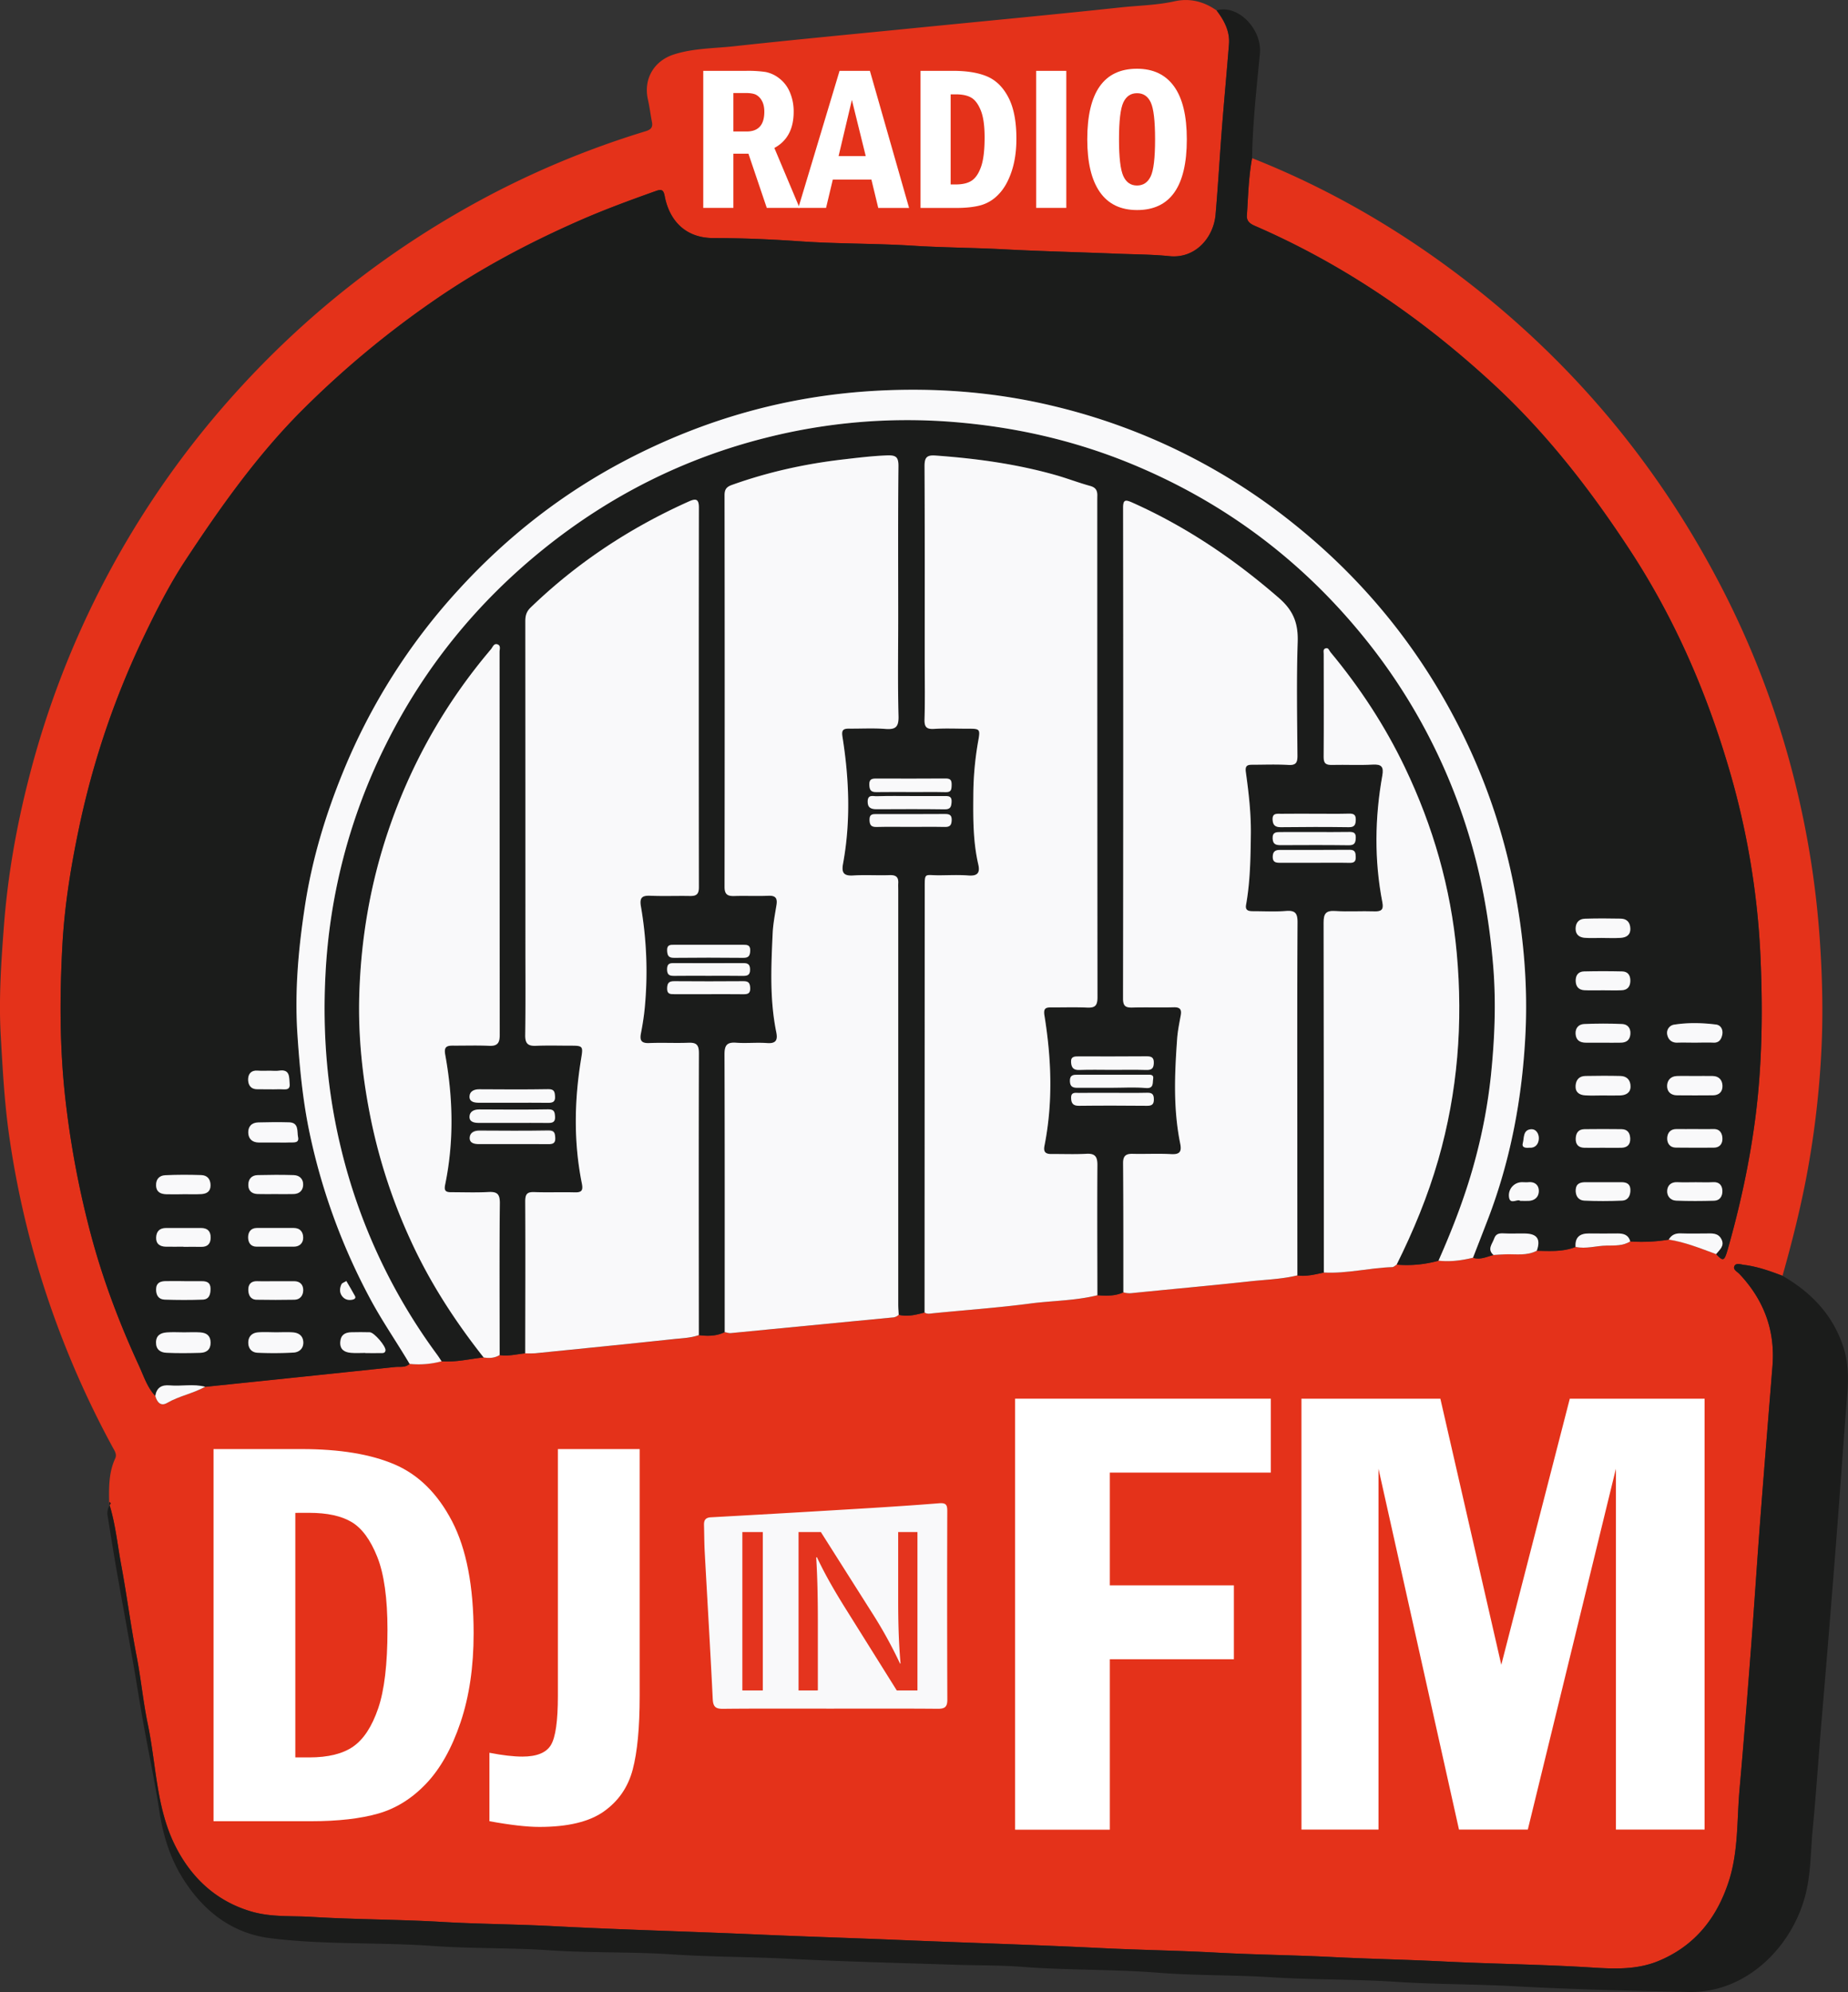 <svg id="ab806a83-07d6-43d3-8110-c6b7f292b770" data-name="Слой 1" xmlns="http://www.w3.org/2000/svg" viewBox="0 0 2000 2156.05"><rect x="0" y="0" width="2000" height="2156.05" fill="#333333" stroke="none"/><defs><style>.ba328056-7959-45d0-ae75-80c8e576951d{fill:#f9f9fa;}.f76cccbe-604e-43d5-b0c5-a420dfa365b5{fill:#e4321a;}.a7aecab4-6d71-4a30-a36e-08b0d473958c{fill:#1b1c1b;}.ff60eaa1-c7ae-4569-b504-17b516964f61{fill:#fff;}.aa64e085-296d-4fa2-8ce6-b9caaea7d98b{fill:#e4341e;}</style></defs><title>djinnobg</title><rect class="ba328056-7959-45d0-ae75-80c8e576951d" x="741.82" y="1614.94" width="297.27" height="250"/><path class="f76cccbe-604e-43d5-b0c5-a420dfa365b5" d="M368.16,1799.57c-.3-16.72-.75-33.4,6.55-49.17,2.07-4.47-.78-8.34-3-12.42A1011.14,1011.14,0,0,1,296,1559.91a993.58,993.58,0,0,1-36.22-159.67c-5-35.32-6.88-71-8.94-106.68-2.32-40.29.41-80.27,3.47-120.21,4.09-53.41,13.36-106.08,26.67-158.1A985.36,985.36,0,0,1,496,607.1Q620.1,466,786.88,379.65a972.75,972.75,0,0,1,161.68-65.59c5.86-1.79,8.19-4.19,7-10.16-1.56-8-2.53-16.17-4.34-24.14-5-22.08,6.29-41.85,28.09-48.85,21.15-6.79,43.3-6.5,65-8.87,64.69-7.06,129.49-13.15,194.25-19.59C1313.33,195,1388.11,188,1462.78,180c19.51-2.09,39.2-2.35,58.57-6.66,16.13-3.6,31.58.2,45.27,9.93,8.28,10.83,14.53,22.53,13.41,36.69-2.41,30.34-5.25,60.65-7.63,91-2.43,31.11-4.17,62.27-6.87,93.35-2.16,24.75-21.81,47.76-49.76,44.93-18.81-1.92-37.83-1.88-56.74-2.66-41.17-1.69-82.36-2.61-123.53-4.8-32.28-1.72-64.63-1.76-97-3.82-40.78-2.6-81.71-1.94-122.53-4.78-31.15-2.17-62.42-3.52-93.63-3.51-33.2,0-48.6-22-53-45.49-1.32-7-3.56-7.59-9.59-5.44-27.95,10-55.69,20.14-82.95,32.13-55.55,24.42-108.63,52.7-158.5,87.32A1024.6,1024.6,0,0,0,577.15,615.88c-48.94,49-88.59,105.07-126.44,162.52-17.74,26.92-32.28,55.84-46.19,85A913.11,913.11,0,0,0,365.85,958a923.65,923.65,0,0,0-31.57,116.06c-8.27,40.09-14.55,80.53-16.76,121.3-3,54.58-3,109.2,3,163.78a1012.24,1012.24,0,0,0,27,145.71c13.05,50,31.23,98.27,52.85,145.16,5.18,11.22,8.92,23.47,17.71,32.84,1.8,6.69,5.88,11.59,12.74,7.6,13.09-7.63,28.16-10.22,41.28-17.53q102.63-10.67,205.25-21.42c5.36-.57,11.34,1,15.93-3.44a96.29,96.29,0,0,0,34.63-2.79c15.42,1.38,30.36-2.59,45.52-4.09,6.06,1,11.92.7,17.35-2.58,9.36,1.53,18.45-1.09,27.66-1.87a108.71,108.71,0,0,0,11.13,0c49.81-5,99.63-10,149.4-15.32,9.17-1,18.55-1.17,27.41-4.34,9.58,1.2,19,1.14,27.95-3.28,2.16.38,4.38,1.28,6.49,1.08q87.45-8.38,174.89-16.92a10.48,10.48,0,0,0,7-2.92c9.6,2.39,18.78-.06,27.95-2.48,3.11,2.13,6.42,1.08,9.74.75,34.78-3.42,69.69-5.9,104.32-10.45,24.31-3.19,49-2.94,73-9,9.55.66,19.08,1.05,28.08-3.17a23.16,23.16,0,0,0,9.79.84c42.36-4.3,84.77-8.06,127.08-12.68,17.18-1.88,34.58-2.34,51.49-6.45,9.79,1.31,19.17-1.18,28.61-3.13,24.94,1.4,49.27-5.07,74.06-5.81,1.61,0,3.16-1.8,4.74-2.76a127.91,127.91,0,0,0,45.28-4.24c12.68,1.42,25.1-.23,37.4-3.22,7.85,2.59,14.84-1.22,22.12-2.93,4.39-.26,8.78-.61,13.17-.74,11.35-.35,23,1.83,33.72-3.88,14.14.28,28.35,1.24,41.93-4.14,11.31,2.5,22.37-1.25,33.58-1.43,8.69-.14,17.7.44,25.63-4.52a179.11,179.11,0,0,0,41.63-2c17.83,2.79,34.44,9.56,51.24,15.73,7.74,8.05,8.88,7.92,12.75-5.72,13.12-46.18,23.34-93.06,29.56-140.66,7.59-58,8.27-116.41,5.75-174.88a856.61,856.61,0,0,0-35.68-209.35c-24.44-81.7-58.42-159.09-105.44-231-42.77-65.37-90-126.4-147.45-179.56C1789.78,517,1704.62,458.35,1608.24,416.5c-4.89-2.13-9.27-4.8-8.82-11.37,1.39-20.72,1.83-41.52,5.63-62,80.93,32,155.63,75,224.9,127.55q172.8,131.07,275.39,322.2a966.75,966.75,0,0,1,87.55,226.83,982.69,982.69,0,0,1,26.67,170.59c2.9,42.79,3.73,85.5,1.12,128.21a1006.15,1006.15,0,0,1-15.45,126c-6.92,36.57-16,72.53-26.1,108.3-13.54-5.16-27.19-10-41.65-11.8-3.41-.42-8.45-2.49-10.32,1.19-2,3.92,3,6.13,5.41,8.67,26.39,28,38.83,61,35.73,99.65-4.48,55.93-9.05,111.86-13.32,167.82-3.47,45.56-6.37,91.16-9.85,136.71-3.91,51.1-7.88,102.19-12.43,153.24-3,33.25-1.16,67.17-11.54,99.46-12.77,39.73-36.62,70.24-76.11,86.62-23.37,9.69-47.62,8.67-72.43,7.11-53.78-3.37-107.72-3.87-161.57-6.59-39.35-2-78.77-2.69-118.15-4.7-42-2.14-84-2.51-126-4.81-41.17-2.26-82.42-2.8-123.62-4.84-73.16-3.62-146.38-5.78-219.57-8.84-51.62-2.16-103.26-3.72-154.88-6-73.54-3.27-147.14-5.17-220.67-9-40.1-2.11-80.26-2.23-120.37-4.58-46.73-2.73-93.63-2.55-140.34-5.41-21.74-1.33-43.73.52-65.34-5.8-39.55-11.56-66.6-38.35-83.52-73.33-19.49-40.33-19.58-86.24-28.63-129.6-5.07-24.31-7.34-49.2-12.1-73.59-6.37-32.71-10.54-65.76-16.64-98.52C377.07,1843.7,375,1821.19,368.16,1799.57Zm780.35,221.71c38.71,0,77.43-.18,116.14.15,7.48.06,10.63-1.61,10.6-9.78q-.37-102.18-.06-204.37c0-6.46-1.23-8.89-8.87-8.28-35.52,2.86-71.11,5-106.68,7.12q-70.1,4.23-140.2,8.06c-6.06.32-7.68,3.24-7.53,8.48.28,9.67.25,19.35.77,29,2.88,53,6.08,106,8.67,159,.39,8.15,2.66,10.9,11,10.82C1071.07,2021.07,1109.79,2021.29,1148.51,2021.28Z" transform="translate(-250 -171.97)"/><path class="a7aecab4-6d71-4a30-a36e-08b0d473958c" d="M418.06,1682.85c-8.79-9.37-12.53-21.62-17.71-32.84-21.62-46.89-39.8-95.17-52.85-145.16a1012.24,1012.24,0,0,1-27-145.71c-6-54.58-5.92-109.2-3-163.78,2.21-40.77,8.49-81.21,16.76-121.3A923.65,923.65,0,0,1,365.85,958a913.11,913.11,0,0,1,38.67-94.63c13.91-29.13,28.45-58,46.19-85,37.85-57.45,77.5-113.53,126.44-162.52A1024.6,1024.6,0,0,1,718.33,498.16c49.87-34.62,102.95-62.9,158.5-87.32,27.26-12,55-22.17,82.95-32.13,6-2.15,8.27-1.55,9.59,5.44,4.42,23.5,19.82,45.5,53,45.49,31.21,0,62.48,1.34,93.63,3.51,40.82,2.84,81.75,2.18,122.53,4.78,32.32,2.06,64.67,2.1,97,3.82,41.17,2.19,82.36,3.11,123.53,4.8,18.91.78,37.93.74,56.74,2.66,28,2.83,47.6-20.18,49.76-44.93,2.7-31.08,4.44-62.24,6.87-93.35,2.38-30.35,5.22-60.66,7.63-91,1.12-14.16-5.13-25.86-13.41-36.69,22.74-6.88,49.46,20,46.86,46.94-3.61,37.56-7.84,75.13-8.43,112.94-3.8,20.49-4.24,41.29-5.63,62-.45,6.57,3.93,9.24,8.82,11.37,96.38,41.85,181.54,100.48,258.47,171.72,57.41,53.16,104.68,114.19,147.45,179.56,47,71.87,81,149.26,105.44,231a856.61,856.61,0,0,1,35.68,209.35c2.52,58.47,1.84,116.83-5.75,174.88-6.22,47.6-16.44,94.48-29.56,140.66-3.87,13.64-5,13.77-12.75,5.72,3.79-4.77,9.58-8.9,5.71-16.27-3.62-6.9-10.16-6.15-16.46-6.09-9.21.08-18.43.21-27.64-.09-5.75-.19-10,1.68-12.85,6.72a179.11,179.11,0,0,1-41.63,2c-1.86-7.06-7.12-8.64-13.55-8.6-10.34.08-20.67.13-31,0-10-.13-15.41,4-14.66,14.55-13.58,5.38-27.79,4.42-41.93,4.14,4.38-12.37.46-18.35-12.46-18.64-7.76-.18-15.55.27-23.29-.13-4.91-.25-8.58.27-10.41,5.62-2,5.92-7.86,11.52-.73,17.77-7.28,1.71-14.27,5.52-22.12,2.93,5.36-13.81,10.75-27.61,16.06-41.44,24.75-64.45,37.22-131.58,40.67-200.2,2.67-53.22-1.86-106.16-12.1-158.68a657.62,657.62,0,0,0-52.75-160.05q-66.72-138.75-187.19-235a657.34,657.34,0,0,0-258-126.25c-63.22-15.31-127.49-20.3-192.72-16.71-95.49,5.26-185.08,30.49-269.6,74.5-69.3,36.09-130,83.5-182.6,141.21a660.74,660.74,0,0,0-124.54,196.43c-19.09,46.65-33.57,94.66-41.24,144.33-7.15,46.27-11.42,92.85-8.3,140,2.43,36.82,5.95,73.45,13.74,109.43a672.84,672.84,0,0,0,65.61,177.89c12.87,23.88,28.31,46.09,42.06,69.37-4.59,4.4-10.57,2.87-15.93,3.44q-102.6,10.89-205.24,21.42c-12.69-3.39-25.63-.37-38.4-1.51C424.9,1670.62,419.49,1673.87,418.06,1682.85Zm1665.48-346.27c-6.29,0-12.59-.21-18.86.05-6.63.28-10.39,4.61-10.47,10.66-.08,6.34,4.13,10.14,10.71,10.21q19.42.2,38.86,0c6.73-.07,10.58-4,10.35-10.44-.21-6.2-3.9-10.31-10.61-10.46S2090.2,1336.56,2083.54,1336.58ZM549,1613.94c-6.66,0-13.37-.46-20,.13-6.22.55-10.26,4.36-10.3,11s3.9,10.82,10.14,11.06a384.86,384.86,0,0,0,38.88-.19c6.32-.4,11.14-4.74,10.48-12-.59-6.55-5.36-9.49-11.42-9.89C560.87,1613.63,554.92,1613.94,549,1613.94Zm-99.86,0c-6.3,0-12.63-.4-18.89.11s-11.33,3.06-11.39,10.87,4.88,10.83,11.13,11.14c12.2.6,24.46.44,36.68.08,6.61-.19,11.21-3.22,11.26-10.91s-4.34-10.73-11-11.21C461,1613.62,455.06,1614,449.13,1614Zm1535.32-256.35c6.31,0,12.63.2,18.93-.06,6.14-.24,11.22-2.62,11.26-9.66s-3.92-11.25-11-11.39c-12.61-.26-25.25-.19-37.86,0-6.61.11-10.2,4-10.59,10.53-.43,7.13,4.12,10,10.32,10.43S1978.14,1357.61,1984.45,1357.62ZM547.85,1464.37c6.7,0,13.4.14,20.09,0,6.13-.18,9.93-3.83,10.22-9.66.34-6.55-3.91-10.61-10.22-10.82-13-.43-26-.35-39,0-6.64.16-10.22,4.41-10.13,10.92.09,6.26,4.05,9.38,10.12,9.55C535.21,1464.48,541.53,1464.34,547.85,1464.37Zm-99.91.18v-.12c6.7,0,13.41.32,20.08-.1,5.67-.35,10-2.68,9.88-9.57s-3.71-10.8-10.06-11c-13-.44-26.06-.46-39,.15-6.14.29-10.12,4.12-9.88,11.1.26,7.39,5.12,9.26,11.17,9.5S442,1464.55,447.94,1464.55Zm1636.29-164.11c6.66,0,13.34-.27,20,.08,6.35.34,8.73-3.8,9.68-8.61,1-5.26-1.37-10.33-6.82-11-15-1.89-30.21-2.21-45.21.12a9,9,0,0,0-7.55,10.73c1,5.33,4.65,9,11,8.76S2077.94,1300.45,2084.23,1300.44ZM1983.9,1187.12v0c6.66,0,13.34.34,20-.1,6-.4,10.8-2.91,10.56-10.16-.22-6.62-3.79-10.51-10.31-10.65-12.94-.27-25.9-.32-38.83.08-6.44.19-10.08,4.23-10.08,10.87,0,6.45,4.16,9.36,9.84,9.8C1971.3,1187.5,1977.62,1187.12,1983.9,1187.12Zm.81,227.11c6.71,0,13.42.17,20.12,0,6.17-.19,9.65-3.28,9.48-9.85-.16-6.17-3-10.14-9.31-10.26-13.41-.23-26.82-.17-40.23,0-6.46.07-9.22,4-9.44,10.11-.23,6.42,2.93,9.84,9.26,10C1971.29,1414.36,1978,1414.21,1984.71,1414.23Zm-.5-113.73c6.7,0,13.41.14,20.1,0,6-.16,9.73-2.92,10.18-9.42s-3.21-10.48-8.83-10.75c-13.73-.64-27.53-.6-41.26,0-5.61.25-9.57,4.06-9.22,10.52.38,7,4.7,9.63,11.17,9.66C1972.3,1300.48,1978.26,1300.46,1984.21,1300.5ZM548.39,1558.67c-6.67,0-13.34.18-20-.05s-9.78,3.41-9.67,9.39c.1,5.47,2.31,10.53,8.91,10.66,13.7.26,27.41.3,41.1,0,6.27-.12,9.37-4.83,9.44-10.31.06-5.74-3.34-9.7-9.78-9.72C561.72,1558.64,555.06,1558.66,548.39,1558.67Zm-.72-150.13c5.22,0,10.44.19,15.64-.06,4.13-.19,10.77,1.13,9.28-5.79-1.29-6,1.19-15.71-9.66-16-11.16-.31-22.34-.2-33.5.1-7.18.19-11.14,4.63-10.73,11.57.36,6.33,4.47,10.06,11.1,10.17C535.76,1408.62,541.72,1408.54,547.67,1408.54ZM2084.41,1394c-6.69,0-13.38.08-20.06,0s-9.77,4.32-10,9.67,2.67,10.31,9.24,10.39c13.75.18,27.49.12,41.24.06,6.66,0,9.54-4.7,9.27-10.19-.24-5.19-2.62-10.14-9.62-9.92C2097.79,1394.21,2091.1,1394,2084.41,1394Zm-1635,164.64v-.05c-6.66,0-13.33-.07-20,0-5.71.08-10.28,1.62-10.46,8.63-.16,6.57,2.67,11.17,9.33,11.39,13.69.44,27.42.49,41.1,0,7.08-.27,8.55-5.87,8.47-12-.08-6.53-4.06-8-9.55-7.94C462,1558.71,455.7,1558.65,449.4,1558.65Zm-.82-37.35v.06c6.33,0,12.66-.13,19,0,7,.18,10.4-3.36,10.41-10.1s-3.4-10.3-10.36-10.28c-12.66.06-25.32,0-38,0-6.82,0-10.37,3.61-10.64,10.21-.3,7.17,4.13,9.91,10.59,10S442.25,1521.3,448.58,1521.3Zm99.33,0c6.68,0,13.36,0,20,0,6.33,0,10.09-3.92,10.15-9.55.06-5.87-3-10.67-10.12-10.66q-20,0-40.07,0c-6.71,0-9.42,4.71-9.4,10.1s2.48,10.18,9.37,10.11C534.56,1521.22,541.23,1521.28,547.91,1521.26Zm1437-277.43c6.68,0,13.37.23,20-.07,6.15-.27,9.33-3.73,9.46-10s-2.65-10.27-8.92-10.41q-20.58-.46-41.16,0c-6.24.15-9.22,4.19-9.06,10.38s3.48,9.75,9.61,10C1971.55,1244,1978.24,1243.81,1984.91,1243.83Zm0,207.7c-6.29,0-12.58.07-18.87,0-5.79-.07-10.46,1.35-10.83,8.2-.35,6.47,2.9,11.39,9.19,11.71,13.66.67,27.38.63,41,0,6.55-.29,9.19-5.39,9-11.78s-4.15-8.1-9.6-8.13C1998.22,1451.51,1991.56,1451.53,1984.9,1451.53Zm100.34,0c-6.67,0-13.35.24-20-.07-6.41-.3-10.35,3.16-10.89,8.69-.59,6.12,3.35,11,9.71,11.28,13.69.55,27.42.45,41.12.07,6.3-.17,9.07-5.24,8.88-10.71s-3.05-9.73-9.91-9.35C2097.86,1451.82,2091.54,1451.55,2085.24,1451.57ZM645.37,1636.28v.17c5.58,0,11.16.06,16.73,0,2.13,0,4.63.27,5.08-2.87.64-4.43-12.26-19.57-17-19.67-6.69-.15-13.39-.11-20.08,0s-11.33,2.88-11.85,10.37c-.58,8.33,4.49,11.28,11.5,11.9C634.93,1636.65,640.17,1636.28,645.37,1636.28ZM542.09,1330.84c-4.47,0-9,.26-13.41-.07-6.8-.49-10,3.57-10.11,9.22-.13,5.93,2.56,10.92,9.87,10.93,8.2,0,16.4.23,24.58,0,4.36-.14,11.31,2,10.49-5.82-.67-6.43.9-16.23-11.38-14.31C548.86,1331.26,545.44,1330.83,542.09,1330.84Zm1353.24,140.88c3.45,0,6.05,0,8.65,0,7.13-.14,11.46-4.39,11.39-10.89-.06-6.19-4.34-10-11.29-9.31-2.21.21-4.45,0-6.68,0a14.16,14.16,0,0,0-14.33,15.45C1883.9,1476.69,1892.14,1469.09,1895.33,1471.72Zm9.79-57.55c6.3.54,10-3.72,10.27-9.73.24-5.37-3-11-9.13-10.19-8.16,1.1-6.66,9.58-8.23,15.12C1896.76,1413.89,1900.73,1414.59,1905.12,1414.17ZM624.83,1558.47c-2.39,1.49-4.62,2.08-5.25,3.43-1.93,4.12-2.42,8.65.4,12.59s7,5.22,11.8,4.09c2.07-.49,3.53-1.77,2.39-3.89C631.29,1569.34,628.12,1564.14,624.83,1558.47Z" transform="translate(-250 -171.97)"/><path class="a7aecab4-6d71-4a30-a36e-08b0d473958c" d="M368.16,1799.57c6.79,21.62,8.91,44.13,13,66.27,6.1,32.76,10.27,65.81,16.64,98.52,4.76,24.39,7,49.28,12.1,73.59,9.05,43.36,9.14,89.27,28.63,129.6,16.92,35,44,61.77,83.52,73.33,21.61,6.32,43.6,4.47,65.34,5.8,46.71,2.86,93.61,2.68,140.34,5.41,40.11,2.35,80.27,2.47,120.37,4.58,73.53,3.88,147.13,5.78,220.67,9,51.62,2.29,103.26,3.85,154.88,6,73.19,3.06,146.41,5.22,219.57,8.84,41.2,2,82.45,2.58,123.62,4.84,42,2.3,84,2.67,126,4.81,39.38,2,78.8,2.71,118.15,4.7,53.85,2.72,107.79,3.22,161.57,6.59,24.81,1.56,49.06,2.58,72.43-7.11,39.49-16.38,63.34-46.89,76.11-86.62,10.38-32.29,8.58-66.21,11.54-99.46,4.55-51.05,8.52-102.14,12.43-153.24,3.48-45.55,6.38-91.15,9.85-136.71,4.27-56,8.84-111.89,13.32-167.82,3.1-38.62-9.34-71.61-35.73-99.65-2.39-2.54-7.4-4.75-5.41-8.67,1.87-3.68,6.91-1.61,10.32-1.19,14.46,1.76,28.11,6.64,41.65,11.8,31,17.86,54.46,42.13,65.81,76.82,5.4,16.5,5.75,33.31,4.39,50.47-4.41,55.52-8.21,111.08-12.56,166.61q-7.17,91.65-14.93,183.25c-3.49,40.7-6.07,81.49-10,122.12-2.2,22.79-1.84,45.84-7.25,68.48-13.73,57.46-63.87,108.64-126.62,107.41-63.57-1.24-127.17-2.83-190.65-6.29-42-2.28-84-1.9-125.91-4.66-45.3-3-90.74-2.11-136-5-40.45-2.59-81-1.66-121.36-4.85-49.31-3.89-98.8-2.61-148.11-6.42-23.71-1.83-47.59-1.41-71.39-2.21-60.2-2-120.43-3.37-180.57-6.49-42-2.18-84-1.92-125.94-4.73-44.51-3-89.16-1.45-133.61-4.48-42-2.86-84.05-1.67-125.93-4.67-58.6-4.2-117.59-1.07-175.89-8.41-41.95-5.28-72.92-29.73-95-65.26-13.68-22-21.05-46.17-25-71.82-4.9-31.9-11.64-63.5-17.34-95.28-4.06-22.66-7.57-45.42-11.55-68.1-5.77-32.84-11.85-65.64-17.6-98.49-3.39-19.39-6.45-38.85-9.6-58.28a16.39,16.39,0,0,1,3.11-12.66c.2-.27.34-.83.19-1C368.24,1796.59,368.22,1798.14,368.16,1799.57Z" transform="translate(-250 -171.97)"/><path class="a7aecab4-6d71-4a30-a36e-08b0d473958c" d="M1465.75,1570.67c-9,4.22-18.53,3.83-28.08,3.17-.05-46.93-.3-93.87,0-140.8.06-9.12-2.46-12.84-12-12.3-12.62.71-25.32.15-38,.24-6.35,0-8.57-2.4-7.26-9,9.31-47,7.55-94.06-.06-141-1.35-8.35,2-8.75,8-8.7,12.66.09,25.35-.37,38,.21,8.49.39,11.43-1.79,11.41-11.12q-.48-264.86-.24-529.71c0-4.47,0-8.95.06-13.41.09-5.48-1.8-8.74-7.73-10.36-12.48-3.42-24.6-8.14-37.06-11.68-42.7-12.13-86.41-18.09-130.61-21.24-9.78-.69-11.63,2.79-11.59,11.8.35,69.66.19,139.32.2,209,0,21.61.42,43.22-.22,64.81-.25,8.65,2.49,10.8,10.76,10.27,11.87-.76,23.83-.17,35.75-.19,13.46,0,14,.06,11.54,13.64a342.77,342.77,0,0,0-5.25,58.83c-.23,24.93-.28,49.88,5.37,74.38,2.18,9.49-1.1,12.75-10.87,12-10.74-.84-21.59-.17-32.39-.2-15.15,0-14.68-3.31-14.68,15q-.12,229.1-.18,458.19c-9.17,2.42-18.35,4.87-27.95,2.48-.18-3.71-.51-7.42-.51-11.14q0-224.07,0-448.16c0-2.61-.13-5.22,0-7.82.41-6.84-2.71-9-9.45-8.75-13,.48-26.11-.47-39.1.36-10.34.67-13-2.74-11.18-12.74,8.43-45.88,6.62-91.84-.67-137.65-1.15-7.18,1.12-8.59,7.15-8.54,13,.12,26.14-.69,39.1.33,11,.86,14.75-1.78,14.45-13.75-.93-35.74-.33-71.52-.33-107.28,0-54.39-.29-108.78.26-163.17.1-10.16-2.66-12.21-12.45-11.85-16,.6-31.88,2.57-47.71,4.41-41,4.76-81.26,13.59-120.27,27.63-6.13,2.21-7.78,5.22-7.77,11.29q.19,211.79,0,423.57c0,8.25,3.19,10.25,10.57,10,12.29-.39,24.61.26,36.88-.28,7.82-.35,9.91,2.74,8.76,9.92-1.65,10.26-3.69,20.54-4.16,30.88-1.63,35.67-3.3,71.41,3.91,106.77,1.7,8.31,0,12.61-9.92,11.87-11.11-.83-22.38.42-33.5-.38-9.92-.72-12.62,2.72-12.59,12.58.35,100.21.21,200.43.21,300.64-8.93,4.42-18.37,4.48-27.95,3.28-.06-101.68-.24-203.37.07-305,0-9.12-2.63-11.75-11.29-11.42-14.13.53-28.32-.26-42.45.33-8.37.35-10.56-2.65-9-10.47,1.77-9.11,3.24-18.32,4.13-27.55a414.69,414.69,0,0,0-4.18-110.08c-1.64-9.62,1.6-11.68,10.38-11.33,14.13.58,28.31,0,42.46.25,6.74.13,9.95-1.42,9.93-9.32q-.35-205.6,0-411.21c0-9.7-3.77-9.65-10.85-6.48-63.65,28.48-121,66.3-171.24,114.8-4.54,4.39-5.77,8.84-5.76,14.77q.18,174.89.1,349.76c0,32.78.26,65.56-.21,98.34-.13,8.95,2.91,11.87,11.6,11.5,12.64-.53,25.32-.13,38-.15,13.06,0,13.11.81,10.92,14.13-7.4,45-8.28,90.07.77,134.94,1.62,8-.43,9.89-7.95,9.69-14.52-.38-29.06.22-43.57-.28-7.9-.27-9.81,2.36-9.76,10.26.35,54.75.1,109.5,0,164.26-9.21.78-18.3,3.4-27.67,1.88,0-54.77-.37-109.55.2-164.32.11-10.4-3.29-12.61-12.66-12.12-13.38.71-26.82.18-40.24.19-5.63,0-7.65-1.54-6.3-8.11,9.67-46.85,8.6-93.87.1-140.71-1.53-8.46,1.44-9.89,8.31-9.84,13.05.1,26.11-.41,39.12.21,9,.43,11.55-3,11.54-11.64q-.3-207.37-.17-414.75c0-2.81,1.48-6.67-1.95-8-4.24-1.69-5.37,2.83-7.38,5.21q-74,87.72-111.07,196.32c-19.6,57.88-29.7,117.38-31.44,178.28-1.28,45.11,3.58,89.71,12.54,134A601.54,601.54,0,0,0,694.23,1514c20.9,45.85,48.06,87.72,79.18,127.16-15.16,1.5-30.1,5.47-45.52,4.09-1.66-2.46-3.21-5-5-7.39A620.68,620.68,0,0,1,619,1414.55c-14.88-61.3-20-123.61-16.8-187a626.37,626.37,0,0,1,65.55-250.13c41.29-82.85,98.47-153.35,170.82-211.57,71.74-57.73,152.18-98.15,241.21-120.38a622.48,622.48,0,0,1,200.16-17c67,5.19,131.31,19.61,193.34,45q147.93,60.54,249.43,184A628.39,628.39,0,0,1,1836,1064c16.37,50.19,25.77,101.41,30.06,153.85,3.25,39.83,1.54,79.52-2.58,119.13a586.1,586.1,0,0,1-16.28,87.67c-10.06,38.45-24.28,75.51-40.36,111.84a127.91,127.91,0,0,1-45.28,4.24c18.16-36.52,33.68-74,45-113.36,21.12-73.49,27-148.1,20-224-6.42-70.27-25.64-137-56-200.53-21.55-45.08-48.74-86.56-80.65-124.95-1.49-1.79-2.12-5.48-5.63-4-2.57,1-1.68,3.81-1.68,5.92,0,37.24.21,74.48-.07,111.72-.06,7.43,3.13,8.57,9.44,8.41,14.52-.36,29.08.48,43.56-.35,9.78-.55,12.17,2.45,10.48,11.91-8.13,45.74-8.78,91.58.09,137.32,1.5,7.74-1.1,9.88-8.63,9.62-14.13-.49-28.34.52-42.43-.38-10.08-.65-12.58,2.83-12.56,12.53q.46,189.36.25,378.74c-9.44,2-18.82,4.44-28.61,3.12q0-77.1-.09-154.21c0-76-.19-152,.23-228,0-10-2.68-13-12.55-12.21-11.85.93-23.82.27-35.74.25-4.46,0-8.52-.63-7.42-6.78,4.52-25.29,4.88-50.69,5.2-76.39.28-22.9-2.33-45.1-5.42-67.43-.94-6.78,1.52-7.9,6.81-7.91,13,0,26.11-.57,39.1.21,8.2.5,10-2.38,9.94-10-.32-41-1.1-82,.25-122.91.66-20-4.34-33.89-20.26-47.74-48.36-42-100.59-77.39-159.13-103.5-7.41-3.3-9.58-2.75-9.57,6q.29,265.41-.06,530.81c0,8.37,2.76,10.11,10.18,9.91,14.89-.41,29.8.12,44.69-.27,6.64-.18,8.76,2.19,7.62,8.54-1.51,8.42-3.31,16.84-3.92,25.34-2.71,37.92-4.37,75.88,3.28,113.48,1.8,8.87-.35,12.12-9.91,11.57-13.73-.79-27.56,0-41.33-.32-7.44-.18-10.61,2.06-10.55,10.19C1465.82,1477.55,1465.71,1524.11,1465.75,1570.67ZM805.43,1409.38c12.66,0,25.32-.11,38,0,4.85.06,7.87-1,7.52-6.76-.3-5-.72-8.15-7.37-8-24.93.44-49.87.26-74.81.12-5.66,0-10.15,2.33-10.41,7.6-.3,6.11,5.14,7,10.26,7Q787,1409.35,805.43,1409.38Zm431.28-375.83c-12.63,0-25.26-.24-37.88.15-3.68.12-9.52-2.23-9.79,5.36-.25,7.08,3.61,8.74,9.69,8.72,24.51-.1,49-.24,73.52.1,6.26.08,7.26-2.6,7.6-7.9.38-6.17-2.84-6.54-7.49-6.48C1260.48,1033.65,1248.59,1033.55,1236.71,1033.55Zm216.53,315.78v0c12.26,0,24.59-.81,36.74.27,9,.8,7.28-5.53,8-9.71,1-5.38-3.62-4.68-7-4.68q-37.32,0-74.64,0c-4.61,0-8.65.11-8.45,7,.2,6.52,3.77,7.14,8.57,7.15ZM1016.69,1248c12.66,0,25.33-.06,38,0,4.85,0,7.52-1,7.2-7-.29-5.31-1.93-7.15-7.17-7.12-25,.17-49.94.22-74.9,0-5.76-.05-7.65,1.84-7.81,7.68-.17,6.42,3.43,6.38,7.79,6.37Q998.24,1247.93,1016.69,1248Zm0-19.87c12.26,0,24.52-.12,36.78.06,5.11.07,8.44-.48,8.29-7.1-.13-5.76-2.67-6.75-7.51-6.72-24.9.12-49.79.08-74.69,0-4.52,0-7.52.29-7.62,6.48-.1,6.5,2.71,7.4,8,7.32C992.2,1228,1004.47,1228.11,1016.73,1228.1Zm.88-33.58q-18.92,0-37.83,0c-4.2,0-8.07-.27-7.78,6.28.26,5.57,1.66,7.89,7.62,7.84q37.27-.37,74.55,0c5.84.06,7.51-1.94,7.74-7.65.25-6.28-3.14-6.5-7.58-6.48C1042.09,1194.56,1029.85,1194.53,1017.61,1194.52Zm216.92-127.59c12.67,0,25.34-.2,38,.09,5.27.13,7.19-1.66,7.42-7,.24-5.56-1.88-7.08-7.09-7-24.59.18-49.17.08-73.76.1-4.17,0-8.17-.4-8.06,6.14.1,5.73,1.84,8,7.73,7.79C1210.68,1066.69,1222.61,1066.92,1234.53,1066.93Zm219.08,287.88c-11.92,0-23.83-.12-35.74.07-3.71,0-8.81-1.42-8.69,5.33.1,5.7,2,8.69,8.59,8.6,24.56-.33,49.14-.24,73.71,0,5.25,0,7.28-1.52,7.26-7s-1.77-7.24-7.16-7.11C1478.93,1355,1466.27,1354.79,1453.61,1354.81Zm219.67-302.11c-12.25,0-24.5-.09-36.74,0-4.23,0-9.52-1.08-9.28,6.13.19,5.87,2.61,8.45,8.92,8.38,24.48-.29,49-.34,73.46,0,6.26.09,7.47-2.57,7.64-7.86.18-5.48-2.07-7-7.27-6.82C1697.77,1052.91,1685.52,1052.69,1673.28,1052.7Zm-436.57-23.46v0c12.26,0,24.52-.2,36.78.09,5.81.14,6.32-2.52,6.45-7.49.13-5.28-1-7.35-6.53-7.31-24.89.2-49.78.12-74.67.06-5,0-8.23.34-7.88,7.2.31,6.18,2.54,7.57,8,7.48C1211.45,1029.1,1224.08,1029.24,1236.71,1029.24Zm436.06,76.54c12.61,0,25.23-.19,37.84.09,4.8.11,6.77-1.42,6.64-6.28-.13-4.5-.45-7.89-6.47-7.84-25.22.21-50.45.11-75.68.13-4.74,0-7.51,1.63-7.68,7.11-.18,5.77,2.77,6.85,7.51,6.81C1647.54,1105.72,1660.16,1105.77,1672.77,1105.78Zm-219.19,224.13c12.26,0,24.52-.25,36.77.11,5.54.16,8.12-1.26,8.35-7.24s-2.14-7.6-7.82-7.55c-24.51.23-49,.07-73.53.11-4.17,0-8.55-.07-8.19,6.15.32,5.58,2.23,8.79,8.78,8.54C1429.8,1329.59,1441.7,1329.91,1453.58,1329.91Zm219.14-257.4c-12.29,0-24.57,0-36.86,0-4.65,0-8.85,0-8.53,7,.29,6.32,3.6,7.19,8.67,7.17,24.58-.08,49.16-.24,73.73.11,6.34.09,7.34-2.72,7.55-8,.24-6-3-6.47-7.69-6.39C1697.3,1072.64,1685,1072.5,1672.72,1072.51Z" transform="translate(-250 -171.97)"/><path class="ba328056-7959-45d0-ae75-80c8e576951d" d="M1034.31,1613.76c0-100.21.14-200.43-.21-300.64,0-9.86,2.67-13.3,12.59-12.58,11.12.8,22.39-.45,33.5.38,9.9.74,11.62-3.56,9.92-11.87-7.21-35.36-5.54-71.1-3.91-106.77.47-10.34,2.51-20.62,4.16-30.88,1.15-7.18-.94-10.27-8.76-9.92-12.27.54-24.59-.11-36.88.28-7.38.23-10.59-1.77-10.57-10q.33-211.79,0-423.57c0-6.07,1.64-9.08,7.77-11.29,39-14,79.22-22.87,120.27-27.63,15.83-1.84,31.69-3.81,47.71-4.41,9.79-.36,12.55,1.69,12.45,11.85-.55,54.39-.26,108.78-.26,163.17,0,35.76-.6,71.54.33,107.28.3,12-3.44,14.61-14.45,13.75-13-1-26.06-.21-39.1-.33-6,0-8.3,1.36-7.15,8.54,7.29,45.81,9.1,91.77.67,137.65-1.83,10,.84,13.41,11.18,12.74,13-.83,26.08.12,39.1-.36,6.74-.25,9.86,1.91,9.45,8.75-.16,2.6,0,5.21,0,7.82q0,224.08,0,448.16c0,3.72.33,7.43.51,11.14a10.48,10.48,0,0,1-7,2.92q-87.45,8.41-174.89,16.92C1038.69,1615,1036.47,1614.14,1034.31,1613.76Z" transform="translate(-250 -171.97)"/><path class="ba328056-7959-45d0-ae75-80c8e576951d" d="M1250.61,1592.52q.09-229.1.18-458.19c0-18.35-.47-15.07,14.68-15,10.8,0,21.65-.64,32.39.2,9.77.76,13.05-2.5,10.87-12-5.65-24.5-5.6-49.45-5.37-74.38a342.77,342.77,0,0,1,5.25-58.83c2.49-13.58,1.92-13.67-11.54-13.64-11.92,0-23.88-.57-35.75.19-8.27.53-11-1.62-10.76-10.27.64-21.59.22-43.2.22-64.81,0-69.66.15-139.32-.2-209,0-9,1.81-12.49,11.59-11.8,44.2,3.15,87.91,9.11,130.61,21.24,12.46,3.54,24.58,8.26,37.06,11.68,5.93,1.62,7.82,4.88,7.73,10.36-.08,4.46-.06,8.94-.06,13.41q0,264.86.24,529.71c0,9.33-2.92,11.51-11.41,11.12-12.64-.58-25.33-.12-38-.21-6,0-9.34.35-8,8.7,7.61,46.94,9.37,94,.06,141-1.31,6.59.91,9,7.26,9,12.66-.09,25.36.47,38-.24,9.57-.54,12.09,3.18,12,12.3-.32,46.93-.07,93.87,0,140.8-24,6-48.69,5.79-73,9-34.63,4.55-69.54,7-104.32,10.45C1257,1593.6,1253.72,1594.65,1250.61,1592.52Z" transform="translate(-250 -171.97)"/><path class="ba328056-7959-45d0-ae75-80c8e576951d" d="M818.42,1636.73c.05-54.76.3-109.51,0-164.26,0-7.9,1.86-10.53,9.76-10.26,14.51.5,29-.1,43.57.28,7.52.2,9.57-1.69,7.95-9.69-9-44.87-8.17-90-.77-134.94,2.19-13.32,2.14-14.15-10.92-14.13-12.66,0-25.34-.38-38,.15-8.69.37-11.73-2.55-11.6-11.5.47-32.78.21-65.56.21-98.34q0-174.87-.1-349.76c0-5.93,1.22-10.38,5.76-14.77,50.25-48.5,107.59-86.32,171.24-114.8,7.08-3.17,10.87-3.22,10.85,6.48q-.27,205.6,0,411.21c0,7.9-3.19,9.45-9.93,9.32-14.15-.27-28.33.33-42.46-.25-8.78-.35-12,1.71-10.38,11.33a414.69,414.69,0,0,1,4.18,110.08c-.89,9.23-2.36,18.44-4.13,27.55-1.53,7.82.66,10.82,9,10.47,14.13-.59,28.32.2,42.45-.33,8.66-.33,11.32,2.3,11.29,11.42-.31,101.68-.13,203.37-.07,305-8.86,3.17-18.24,3.36-27.41,4.34-49.77,5.34-99.59,10.31-149.4,15.32A108.71,108.71,0,0,1,818.42,1636.73Z" transform="translate(-250 -171.97)"/><path class="ba328056-7959-45d0-ae75-80c8e576951d" d="M1465.75,1570.67c0-46.56.07-93.12-.29-139.68-.06-8.13,3.11-10.37,10.55-10.19,13.77.34,27.6-.47,41.33.32,9.56.55,11.71-2.7,9.91-11.57-7.65-37.6-6-75.56-3.28-113.48.61-8.5,2.41-16.92,3.92-25.34,1.14-6.35-1-8.72-7.62-8.54-14.89.39-29.8-.14-44.69.27-7.42.2-10.2-1.54-10.18-9.91q.42-265.41.06-530.81c0-8.7,2.16-9.25,9.57-6,58.54,26.11,110.77,61.45,159.13,103.5,15.92,13.85,20.92,27.73,20.26,47.74-1.35,40.93-.57,81.94-.25,122.91.06,7.62-1.74,10.5-9.94,10-13-.78-26.07-.23-39.1-.21-5.29,0-7.75,1.13-6.81,7.91,3.09,22.33,5.7,44.53,5.42,67.43-.32,25.7-.68,51.1-5.2,76.39-1.1,6.15,3,6.77,7.42,6.78,11.92,0,23.89.68,35.74-.25,9.87-.78,12.6,2.25,12.55,12.21-.42,76-.24,152-.23,228q0,77.11.09,154.21c-16.91,4.12-34.31,4.58-51.49,6.46-42.31,4.62-84.72,8.38-127.08,12.68A23.16,23.16,0,0,1,1465.75,1570.67Z" transform="translate(-250 -171.97)"/><path class="ba328056-7959-45d0-ae75-80c8e576951d" d="M1806.8,1536.44c16.08-36.33,30.3-73.39,40.36-111.84a586.1,586.1,0,0,0,16.28-87.67c4.12-39.61,5.83-79.3,2.58-119.13-4.29-52.44-13.69-103.66-30.06-153.85a628.39,628.39,0,0,0-113.24-206.38q-101.48-123.3-249.43-184c-62-25.38-126.38-39.8-193.34-45a622.48,622.48,0,0,0-200.16,17c-89,22.23-169.47,62.65-241.21,120.38-72.35,58.22-129.53,128.72-170.82,211.57a626.37,626.37,0,0,0-65.55,250.13c-3.23,63.37,1.92,125.68,16.8,187a620.68,620.68,0,0,0,103.91,223.33c1.76,2.39,3.31,4.93,5,7.39a96.29,96.29,0,0,1-34.63,2.79c-13.75-23.28-29.19-45.49-42.06-69.37a672.84,672.84,0,0,1-65.61-177.89c-7.79-36-11.31-72.61-13.74-109.43-3.12-47.14,1.15-93.72,8.3-140,7.67-49.67,22.15-97.68,41.24-144.33A660.74,660.74,0,0,1,745.93,810.62c52.63-57.71,113.3-105.12,182.6-141.21,84.52-44,174.11-69.24,269.6-74.5,65.23-3.59,129.5,1.4,192.72,16.71a657.34,657.34,0,0,1,258,126.25q120.58,96.14,187.19,235a657.62,657.62,0,0,1,52.75,160.05c10.24,52.52,14.77,105.46,12.1,158.68-3.45,68.62-15.92,135.75-40.67,200.2-5.31,13.83-10.7,27.63-16.06,41.44C1831.9,1536.21,1819.48,1537.86,1806.8,1536.44Z" transform="translate(-250 -171.97)"/><path class="ba328056-7959-45d0-ae75-80c8e576951d" d="M773.41,1641.18c-31.12-39.44-58.28-81.31-79.18-127.16a601.54,601.54,0,0,1-42.88-130.71c-9-44.3-13.82-88.9-12.54-134,1.74-60.9,11.84-120.4,31.44-178.28Q707.09,962.2,781.32,874.7c2-2.38,3.14-6.9,7.38-5.21,3.43,1.36,1.95,5.22,1.95,8q.06,207.38.17,414.75c0,8.69-2.58,12.07-11.54,11.64-13-.62-26.07-.11-39.12-.21-6.87,0-9.84,1.38-8.31,9.84,8.5,46.84,9.57,93.86-.1,140.71-1.35,6.57.67,8.12,6.3,8.11,13.42,0,26.86.52,40.24-.19,9.37-.49,12.77,1.72,12.66,12.12-.57,54.77-.22,109.55-.2,164.32C785.33,1641.88,779.47,1642.21,773.41,1641.18Z" transform="translate(-250 -171.97)"/><path class="ba328056-7959-45d0-ae75-80c8e576951d" d="M1682.72,1549.25q0-189.37-.25-378.74c0-9.7,2.48-13.18,12.56-12.53,14.09.9,28.3-.11,42.43.38,7.53.26,10.13-1.88,8.63-9.62-8.87-45.74-8.22-91.58-.09-137.32,1.69-9.46-.7-12.46-10.48-11.91-14.48.83-29,0-43.56.35-6.31.16-9.5-1-9.44-8.41.28-37.24.07-74.48.07-111.72,0-2.11-.89-4.88,1.68-5.92,3.51-1.44,4.14,2.25,5.63,4,31.91,38.39,59.1,79.87,80.65,124.95,30.38,63.55,49.6,130.26,56,200.53,6.94,75.89,1.07,150.5-20,224-11.32,39.36-26.84,76.84-45,113.36-1.58,1-3.13,2.71-4.74,2.76C1732,1544.18,1707.66,1550.65,1682.72,1549.25Z" transform="translate(-250 -171.97)"/><path class="ba328056-7959-45d0-ae75-80c8e576951d" d="M1866.32,1530.29c-7.13-6.25-1.3-11.85.73-17.77,1.83-5.35,5.5-5.87,10.41-5.62,7.74.4,15.53-.05,23.29.13,12.92.29,16.84,6.27,12.46,18.64-10.73,5.71-22.37,3.53-33.72,3.88C1875.1,1529.68,1870.71,1530,1866.32,1530.29Z" transform="translate(-250 -171.97)"/><path class="ba328056-7959-45d0-ae75-80c8e576951d" d="M2056,1513.62c2.82-5,7.1-6.91,12.85-6.72,9.21.3,18.43.17,27.64.09,6.3-.06,12.84-.81,16.46,6.09,3.87,7.37-1.92,11.5-5.71,16.27C2090.42,1523.18,2073.81,1516.41,2056,1513.62Z" transform="translate(-250 -171.97)"/><path class="ba328056-7959-45d0-ae75-80c8e576951d" d="M1955.14,1521.53c-.75-10.53,4.71-14.68,14.66-14.55,10.33.13,20.66.08,31,0,6.43,0,11.69,1.54,13.55,8.6-7.93,5-16.94,4.38-25.63,4.52C1977.51,1520.28,1966.45,1524,1955.14,1521.53Z" transform="translate(-250 -171.97)"/><path class="ba328056-7959-45d0-ae75-80c8e576951d" d="M418.06,1682.85c1.43-9,6.84-12.23,15.63-11.44,12.77,1.14,25.71-1.88,38.4,1.51-13.13,7.31-28.2,9.9-41.29,17.53C423.94,1694.44,419.86,1689.54,418.06,1682.85Z" transform="translate(-250 -171.97)"/><path class="ba328056-7959-45d0-ae75-80c8e576951d" d="M2083.54,1336.57c6.66,0,13.33-.12,20,0s10.4,4.26,10.61,10.46c.23,6.47-3.62,10.37-10.35,10.44q-19.43.18-38.86,0c-6.58-.07-10.79-3.87-10.71-10.21.08-6,3.84-10.38,10.47-10.66C2071,1336.37,2077.25,1336.58,2083.54,1336.57Z" transform="translate(-250 -171.97)"/><path class="ba328056-7959-45d0-ae75-80c8e576951d" d="M549,1613.94c5.93,0,11.88-.31,17.79.08,6.06.4,10.83,3.34,11.42,9.89.66,7.26-4.16,11.6-10.48,12a384.86,384.86,0,0,1-38.88.19c-6.24-.24-10.18-4.46-10.14-11.06s4.08-10.42,10.3-11C535.62,1613.48,542.33,1613.94,549,1613.94Z" transform="translate(-250 -171.97)"/><path class="ba328056-7959-45d0-ae75-80c8e576951d" d="M449.13,1614c5.93,0,11.89-.35,17.79.08,6.66.48,11,3.6,11,11.21s-4.65,10.72-11.26,10.91c-12.22.36-24.48.52-36.68-.08-6.25-.31-11.18-3.41-11.13-11.14s5-10.34,11.39-10.87S442.83,1614,449.13,1614Z" transform="translate(-250 -171.97)"/><path class="ba328056-7959-45d0-ae75-80c8e576951d" d="M1984.45,1357.61c-6.31,0-12.65.32-18.93-.1s-10.75-3.3-10.32-10.43c.39-6.5,4-10.42,10.59-10.53,12.61-.23,25.25-.3,37.86,0,7.07.14,11,4.46,11,11.39s-5.12,9.42-11.26,9.66C1997.08,1357.82,1990.76,1357.62,1984.45,1357.61Z" transform="translate(-250 -171.97)"/><path class="ba328056-7959-45d0-ae75-80c8e576951d" d="M547.85,1464.35c-6.32,0-12.64.13-19-.06-6.07-.17-10-3.29-10.12-9.55-.09-6.51,3.49-10.76,10.13-10.92,13-.32,26-.4,39,0,6.31.21,10.56,4.27,10.22,10.82-.29,5.83-4.09,9.48-10.22,9.66C561.25,1464.51,554.55,1464.37,547.85,1464.35Z" transform="translate(-250 -171.97)"/><path class="ba328056-7959-45d0-ae75-80c8e576951d" d="M447.94,1464.55c-5.95,0-11.91.19-17.86,0s-10.91-2.11-11.17-9.5c-.24-7,3.74-10.81,9.88-11.1,13-.61,26-.59,39-.15,6.35.21,10,4.17,10.06,11s-4.21,9.22-9.88,9.57c-6.67.42-13.38.1-20.08.1Z" transform="translate(-250 -171.97)"/><path class="ba328056-7959-45d0-ae75-80c8e576951d" d="M2084.23,1300.45c-6.29,0-12.6-.21-18.88,0s-10-3.43-11-8.76a9,9,0,0,1,7.55-10.73c15-2.33,30.19-2,45.21-.12,5.45.69,7.86,5.76,6.82,11-1,4.81-3.33,8.95-9.68,8.61C2097.57,1300.17,2090.89,1300.44,2084.23,1300.45Z" transform="translate(-250 -171.97)"/><path class="ba328056-7959-45d0-ae75-80c8e576951d" d="M1983.9,1187.12c-6.28,0-12.6.38-18.85-.12-5.68-.44-9.85-3.35-9.84-9.8,0-6.64,3.64-10.68,10.08-10.87,12.93-.4,25.89-.35,38.83-.08,6.52.14,10.09,4,10.31,10.65.24,7.25-4.53,9.76-10.56,10.16-6.63.44-13.31.1-20,.1Z" transform="translate(-250 -171.97)"/><path class="ba328056-7959-45d0-ae75-80c8e576951d" d="M1984.71,1414.22c-6.7,0-13.42.14-20.12,0-6.33-.18-9.49-3.6-9.26-10,.22-6.11,3-10,9.44-10.11,13.41-.14,26.82-.2,40.23,0,6.35.12,9.15,4.09,9.31,10.26.17,6.57-3.31,9.66-9.48,9.85C1998.13,1414.4,1991.42,1414.23,1984.71,1414.22Z" transform="translate(-250 -171.97)"/><path class="ba328056-7959-45d0-ae75-80c8e576951d" d="M1984.21,1300.48c-6,0-11.91,0-17.86,0-6.47,0-10.79-2.63-11.17-9.66-.35-6.46,3.61-10.27,9.22-10.52,13.73-.6,27.53-.64,41.26,0,5.62.27,9.28,4.22,8.83,10.75s-4.18,9.26-10.18,9.42C1997.62,1300.64,1990.91,1300.5,1984.21,1300.48Z" transform="translate(-250 -171.97)"/><path class="ba328056-7959-45d0-ae75-80c8e576951d" d="M548.39,1558.67c6.67,0,13.33,0,20,0,6.44,0,9.84,4,9.78,9.72-.07,5.48-3.17,10.19-9.44,10.31-13.69.27-27.4.23-41.1,0-6.6-.13-8.81-5.19-8.91-10.66-.11-6,3-9.62,9.67-9.39S541.72,1558.67,548.39,1558.67Z" transform="translate(-250 -171.97)"/><path class="ba328056-7959-45d0-ae75-80c8e576951d" d="M547.67,1408.54c-5.95,0-11.91.08-17.87,0-6.63-.11-10.74-3.84-11.1-10.17-.41-6.94,3.55-11.38,10.73-11.57,11.16-.3,22.34-.41,33.5-.1,10.85.31,8.37,10.07,9.66,16,1.49,6.92-5.15,5.6-9.28,5.79C558.11,1408.73,552.89,1408.54,547.67,1408.54Z" transform="translate(-250 -171.97)"/><path class="ba328056-7959-45d0-ae75-80c8e576951d" d="M2084.41,1394c6.69,0,13.38.18,20.06,0,7-.22,9.38,4.73,9.62,9.92.27,5.49-2.61,10.16-9.27,10.19-13.75.06-27.49.12-41.24-.06-6.57-.08-9.48-5-9.24-10.39s3.39-9.76,10-9.67S2077.72,1394,2084.41,1394Z" transform="translate(-250 -171.97)"/><path class="ba328056-7959-45d0-ae75-80c8e576951d" d="M449.4,1558.65c6.3,0,12.6.06,18.89,0,5.49-.06,9.47,1.41,9.55,7.94.08,6.16-1.39,11.76-8.47,12-13.68.52-27.41.47-41.1,0-6.66-.22-9.49-4.82-9.33-11.39.18-7,4.75-8.55,10.46-8.63,6.67-.09,13.34,0,20,0Z" transform="translate(-250 -171.97)"/><path class="ba328056-7959-45d0-ae75-80c8e576951d" d="M448.58,1521.3c-6.33,0-12.66.11-19,0s-10.89-2.88-10.59-10c.27-6.6,3.82-10.21,10.64-10.21,12.66,0,25.32.07,38,0,7,0,10.37,3.54,10.36,10.28s-3.37,10.28-10.41,10.1c-6.33-.16-12.66,0-19,0Z" transform="translate(-250 -171.97)"/><path class="ba328056-7959-45d0-ae75-80c8e576951d" d="M547.91,1521.27c-6.68,0-13.35,0-20,0-6.89.07-9.36-4.76-9.37-10.11s2.69-10.09,9.4-10.1q20,0,40.07,0c7.12,0,10.18,4.79,10.12,10.66-.06,5.63-3.82,9.52-10.15,9.55C561.27,1521.28,554.59,1521.26,547.91,1521.27Z" transform="translate(-250 -171.97)"/><path class="ba328056-7959-45d0-ae75-80c8e576951d" d="M1984.91,1243.82c-6.67,0-13.36.22-20-.08-6.13-.27-9.45-3.81-9.61-10s2.82-10.23,9.06-10.38q20.57-.49,41.16,0c6.27.14,9.06,4.15,8.92,10.41s-3.31,9.78-9.46,10C1998.28,1244.06,1991.59,1243.83,1984.91,1243.82Z" transform="translate(-250 -171.97)"/><path class="ba328056-7959-45d0-ae75-80c8e576951d" d="M1984.9,1451.53c6.66,0,13.32,0,20,0,5.45,0,9.45,1.8,9.6,8.13s-2.5,11.49-9,11.78c-13.66.6-27.38.64-41,0-6.29-.32-9.54-5.24-9.19-11.71.37-6.85,5-8.27,10.83-8.2C1972.32,1451.6,1978.61,1451.53,1984.9,1451.53Z" transform="translate(-250 -171.97)"/><path class="ba328056-7959-45d0-ae75-80c8e576951d" d="M2085.24,1451.56c6.3,0,12.62.26,18.9-.08,6.86-.38,9.72,3.79,9.91,9.35s-2.58,10.54-8.88,10.71c-13.7.38-27.43.48-41.12-.07-6.36-.25-10.3-5.16-9.71-11.28.54-5.53,4.48-9,10.89-8.69C2071.89,1451.81,2078.57,1451.57,2085.24,1451.56Z" transform="translate(-250 -171.97)"/><path class="ba328056-7959-45d0-ae75-80c8e576951d" d="M645.37,1636.28c-5.2,0-10.44.37-15.61-.09-7-.62-12.08-3.57-11.5-11.9.52-7.49,5.12-10.21,11.85-10.37s13.39-.19,20.08,0c4.73.1,17.63,15.24,17,19.67-.45,3.14-2.95,2.84-5.08,2.87-5.57.09-11.15,0-16.73,0Z" transform="translate(-250 -171.97)"/><path class="ba328056-7959-45d0-ae75-80c8e576951d" d="M542.09,1330.83c3.35,0,6.77.43,10-.08,12.28-1.92,10.71,7.88,11.38,14.31.82,7.84-6.13,5.68-10.49,5.82-8.18.27-16.38,0-24.58,0-7.31,0-10-5-9.87-10.93.13-5.65,3.31-9.71,10.11-9.22C533.13,1331.1,537.62,1330.84,542.09,1330.83Z" transform="translate(-250 -171.97)"/><path class="ba328056-7959-45d0-ae75-80c8e576951d" d="M1895.33,1471.72c-3.19-2.63-11.43,5-12.26-4.76a14.16,14.16,0,0,1,14.33-15.45c2.23,0,4.47.21,6.68,0,7-.67,11.23,3.12,11.29,9.31.07,6.5-4.26,10.75-11.39,10.89C1901.38,1471.77,1898.78,1471.72,1895.33,1471.72Z" transform="translate(-250 -171.97)"/><path class="ba328056-7959-45d0-ae75-80c8e576951d" d="M1905.12,1414.17c-4.39.42-8.36-.28-7.09-4.8,1.57-5.54.07-14,8.23-15.12,6.17-.84,9.37,4.82,9.13,10.19C1915.13,1410.45,1911.42,1414.71,1905.12,1414.17Z" transform="translate(-250 -171.97)"/><path class="ba328056-7959-45d0-ae75-80c8e576951d" d="M624.83,1558.47c3.29,5.67,6.46,10.87,9.34,16.22,1.14,2.12-.32,3.4-2.39,3.89-4.79,1.13-9-.11-11.8-4.09s-2.33-8.47-.4-12.59C620.21,1560.55,622.44,1560,624.83,1558.47Z" transform="translate(-250 -171.97)"/><path class="ba328056-7959-45d0-ae75-80c8e576951d" d="M805.43,1410.29q-18.42,0-36.84,0c-5.12,0-10.56-.92-10.26-7,.26-5.26,4.75-7.63,10.41-7.59,24.94.14,49.88.31,74.81-.12,6.65-.12,7.07,3.07,7.37,8,.35,5.81-2.67,6.82-7.52,6.76C830.75,1410.18,818.09,1410.28,805.43,1410.29Z" transform="translate(-250 -171.97)"/><path class="ba328056-7959-45d0-ae75-80c8e576951d" d="M1236.71,1033.55c11.88,0,23.77.1,35.65,0,4.65-.06,7.87.31,7.49,6.48-.34,5.3-1.34,8-7.6,7.9-24.5-.34-49-.2-73.52-.1-6.08,0-9.94-1.64-9.69-8.72.27-7.59,6.11-5.24,9.79-5.36C1211.45,1033.31,1224.08,1033.55,1236.71,1033.55Z" transform="translate(-250 -171.97)"/><path class="ba328056-7959-45d0-ae75-80c8e576951d" d="M1453.24,1349.33h-36.76c-4.8,0-8.37-.63-8.57-7.15-.2-6.91,3.84-7,8.45-7q37.32-.06,74.64,0c3.4,0,8-.7,7,4.68-.76,4.18.91,10.51-8,9.71-12.15-1.08-24.48-.27-36.74-.27Z" transform="translate(-250 -171.97)"/><path class="ba328056-7959-45d0-ae75-80c8e576951d" d="M1016.69,1248q-18.45,0-36.89,0c-4.36,0-8,0-7.79-6.37.16-5.84,2-7.73,7.81-7.68,25,.22,49.93.17,74.9,0,5.24,0,6.88,1.81,7.17,7.12.32,6-2.35,7-7.2,7C1042,1247.91,1029.35,1248,1016.69,1248Z" transform="translate(-250 -171.97)"/><path class="ba328056-7959-45d0-ae75-80c8e576951d" d="M1016.73,1228.11c-12.26,0-24.53-.12-36.79.06-5.25.08-8.06-.82-8-7.32.1-6.19,3.1-6.49,7.62-6.48,24.9.05,49.79.09,74.69,0,4.84,0,7.38,1,7.51,6.72.15,6.62-3.18,7.17-8.29,7.1C1041.25,1228,1029,1228.1,1016.73,1228.11Z" transform="translate(-250 -171.97)"/><path class="ba328056-7959-45d0-ae75-80c8e576951d" d="M1017.61,1194.53c12.24,0,24.48,0,36.72,0,4.44,0,7.83.2,7.58,6.48-.23,5.71-1.9,7.71-7.74,7.65q-37.28-.39-74.55,0c-6,0-7.36-2.27-7.62-7.84-.29-6.55,3.58-6.27,7.78-6.28Q998.7,1194.5,1017.61,1194.53Z" transform="translate(-250 -171.97)"/><path class="ba328056-7959-45d0-ae75-80c8e576951d" d="M1234.53,1066.92c-11.92,0-23.85-.23-35.76.1-5.89.16-7.63-2.06-7.73-7.79-.11-6.54,3.89-6.13,8.06-6.14,24.59,0,49.17.08,73.76-.1,5.21,0,7.33,1.49,7.09,7-.23,5.32-2.15,7.11-7.42,7C1259.87,1066.73,1247.2,1066.93,1234.53,1066.92Z" transform="translate(-250 -171.97)"/><path class="ba328056-7959-45d0-ae75-80c8e576951d" d="M1453.61,1354.8c12.66,0,25.32.19,38-.1,5.39-.13,7.13,1.8,7.16,7.11s-2,7-7.26,7c-24.57-.21-49.15-.3-73.71,0-6.62.09-8.49-2.9-8.59-8.6-.12-6.75,5-5.28,8.69-5.33C1429.78,1354.69,1441.69,1354.81,1453.61,1354.8Z" transform="translate(-250 -171.97)"/><path class="ba328056-7959-45d0-ae75-80c8e576951d" d="M1673.28,1052.7c12.24,0,24.49.21,36.73-.11,5.2-.14,7.45,1.34,7.27,6.82-.17,5.29-1.38,7.95-7.64,7.86-24.48-.35-49-.3-73.46,0-6.31.07-8.73-2.51-8.92-8.38-.24-7.21,5-6.08,9.28-6.13C1648.78,1052.61,1661,1052.7,1673.28,1052.7Z" transform="translate(-250 -171.97)"/><path class="ba328056-7959-45d0-ae75-80c8e576951d" d="M1236.71,1029.24c-12.63,0-25.26-.14-37.89.06-5.42.09-7.65-1.3-8-7.48-.35-6.86,2.92-7.21,7.88-7.2,24.89.06,49.78.14,74.67-.06,5.57,0,6.66,2,6.53,7.31-.13,5-.64,7.63-6.45,7.49-12.26-.29-24.52-.09-36.78-.09Z" transform="translate(-250 -171.97)"/><path class="ba328056-7959-45d0-ae75-80c8e576951d" d="M1672.77,1105.78c-12.61,0-25.23-.06-37.84,0-4.74,0-7.69-1-7.51-6.81.17-5.48,2.94-7.11,7.68-7.11,25.23,0,50.46.08,75.68-.13,6,0,6.34,3.34,6.47,7.84.13,4.86-1.84,6.39-6.64,6.28C1698,1105.59,1685.38,1105.78,1672.77,1105.78Z" transform="translate(-250 -171.97)"/><path class="ba328056-7959-45d0-ae75-80c8e576951d" d="M1453.58,1329.91c-11.88,0-23.78-.32-35.64.12-6.55.25-8.46-3-8.78-8.54-.36-6.22,4-6.15,8.19-6.15,24.51,0,49,.12,73.53-.11,5.68,0,8.06,1.51,7.82,7.55s-2.81,7.4-8.35,7.24C1478.1,1329.66,1465.84,1329.91,1453.58,1329.91Z" transform="translate(-250 -171.97)"/><path class="ba328056-7959-45d0-ae75-80c8e576951d" d="M1672.72,1072.5c12.29,0,24.58.14,36.87-.08,4.72-.08,7.93.36,7.69,6.39-.21,5.26-1.21,8.07-7.55,8-24.57-.35-49.15-.19-73.73-.11-5.07,0-8.38-.85-8.67-7.17-.32-7,3.88-7,8.53-7C1648.15,1072.48,1660.43,1072.51,1672.72,1072.5Z" transform="translate(-250 -171.97)"/><path class="f76cccbe-604e-43d5-b0c5-a420dfa365b5" d="M1051.33,301.32c0-3.71-.28-7.45.08-11.13.42-4.43-2.48-10.85,4.11-12.31a18.16,18.16,0,0,1,17.51,5c10.1,10.62,4,34.8-9.74,39.22-9.44,3-12,1.23-12-8.56Z" transform="translate(-250 -171.97)"/><path class="f76cccbe-604e-43d5-b0c5-a420dfa365b5" d="M1171.46,289c4.39,12.79,8.7,25.61,13.25,38.34,1.22,3.4.16,4.92-3,5.45a38.49,38.49,0,0,1-4.44.25c-24.58,1.12-24.52,1.15-15.89-22,2.69-7.22,4.94-14.6,7.39-21.9Z" transform="translate(-250 -171.97)"/><path class="ff60eaa1-c7ae-4569-b504-17b516964f61" d="M1011.1,248.64h46.63a131.13,131.13,0,0,1,20.82,1.25,34.83,34.83,0,0,1,14.62,6.74,36.55,36.55,0,0,1,11.58,15,52.49,52.49,0,0,1,4.19,21.36q0,27.83-20.88,39.13L1115.35,397h-35.5L1060,338.33h-16.29V397H1011.1Zm32.61,24v41.64h14.35q19.13,0,19.13-21.42,0-7.39-2.82-12.12a15.31,15.31,0,0,0-6.58-6.42q-3.75-1.68-11-1.68Z" transform="translate(-250 -171.97)"/><path class="ff60eaa1-c7ae-4569-b504-17b516964f61" d="M1158.62,248.64h32.83l42.4,148.4h-33.36l-7.4-30.66h-41.8L1144,397h-30Zm28.33,92.3-15-60.79-14.39,60.79Z" transform="translate(-250 -171.97)"/><path class="ff60eaa1-c7ae-4569-b504-17b516964f61" d="M1246.24,248.64h35.11q22.83,0,37.13,6.15t22.88,22.66Q1350,294,1350,322.13q0,20-5.22,35.5T1331,382a42.19,42.19,0,0,1-19.13,12q-10.65,3-26.63,3.05h-39Zm32.61,25.44V371.6h5.56q11.34,0,17.56-4.36t9.92-15.18q3.7-10.83,3.71-31.29,0-18.93-4.09-29.16t-10.25-13.88q-6.16-3.64-16.85-3.65Z" transform="translate(-250 -171.97)"/><path class="ff60eaa1-c7ae-4569-b504-17b516964f61" d="M1371.37,248.64H1404V397h-32.61Z" transform="translate(-250 -171.97)"/><path class="ff60eaa1-c7ae-4569-b504-17b516964f61" d="M1534.43,322.79q0,76.53-53.81,76.53-26.74,0-40.33-19.52t-13.59-57q0-76.43,53.81-76.43,26.31,0,40.12,19.13T1534.43,322.79Zm-34.35,0q0-30-4.68-40t-14.89-9.94q-10.11,0-14.78,10t-4.68,39.9q0,29.34,4.62,39.67t14.84,10.33q10.11,0,14.84-9.89T1500.08,322.79Z" transform="translate(-250 -171.97)"/><path class="ff60eaa1-c7ae-4569-b504-17b516964f61" d="M481.09,1740.34H576.4q62,0,100.76,16.67t62.12,61.52q23.29,44.87,23.31,121.28,0,54.3-14.17,96.34t-37.17,66.25q-23,24.2-51.94,32.45T587,2143.12H481.09Zm88.52,69.05v264.68H584.7q30.78,0,47.65-11.82T659.28,2021q10.07-29.38,10.07-84.92,0-51.4-11.1-79.17t-27.82-37.66q-16.73-9.9-45.73-9.9Z" transform="translate(-250 -171.97)"/><path class="ff60eaa1-c7ae-4569-b504-17b516964f61" d="M853.77,1740.34h88.52v267.34q0,51-7.53,79.52t-31.13,45.29q-23.61,16.83-69.93,16.82-20.07,0-54-6.19v-74.07q21.25,4.14,35.71,4.13,23.3,0,30.83-12.54t7.53-53Z" transform="translate(-250 -171.97)"/><path class="ff60eaa1-c7ae-4569-b504-17b516964f61" d="M1348.6,1685.81h276.75v80H1451.1v122h134.28v80H1451.1v184.5H1348.6Z" transform="translate(-250 -171.97)"/><path class="ff60eaa1-c7ae-4569-b504-17b516964f61" d="M1658.49,1685.81h150.34l65.94,288,74.14-288H2094.8v466.37h-96V1761.66l-95.32,390.52H1829l-87.12-390.52v390.52h-83.37Z" transform="translate(-250 -171.97)"/><path class="ba328056-7959-45d0-ae75-80c8e576951d" d="M805.22,1387.34q-18.42,0-36.85,0c-5.11,0-10.55-.93-10.25-7,.26-5.27,4.75-7.63,10.41-7.6,24.94.15,49.88.32,74.81-.12,6.65-.11,7.07,3.08,7.37,8,.35,5.82-2.67,6.83-7.52,6.76C830.53,1387.23,817.88,1387.34,805.22,1387.34Z" transform="translate(-250 -171.97)"/><path class="ba328056-7959-45d0-ae75-80c8e576951d" d="M805.22,1365.52q-18.42,0-36.85,0c-5.11,0-10.55-.93-10.25-7,.26-5.27,4.75-7.63,10.41-7.6,24.94.15,49.88.32,74.81-.11,6.65-.12,7.07,3.07,7.37,8,.35,5.82-2.67,6.83-7.52,6.77C830.53,1365.41,817.88,1365.52,805.22,1365.52Z" transform="translate(-250 -171.97)"/><path class="aa64e085-296d-4fa2-8ce6-b9caaea7d98b" d="M1075.54,1830.17v171.4h-22.12v-171.4Z" transform="translate(-250 -171.97)"/><path class="aa64e085-296d-4fa2-8ce6-b9caaea7d98b" d="M1114.24,2001.57v-171.4h24.15l54.93,86.72a483.1,483.1,0,0,1,30.78,55.7l.5-.28c-2-22.86-2.55-43.74-2.55-70.42v-71.72h20.87v171.4h-22.39l-54.42-87c-12-19.08-23.39-38.67-32-57.22l-.76.25c1.27,21.62,1.77,42.21,1.77,70.69v73.25Z" transform="translate(-250 -171.97)"/></svg>